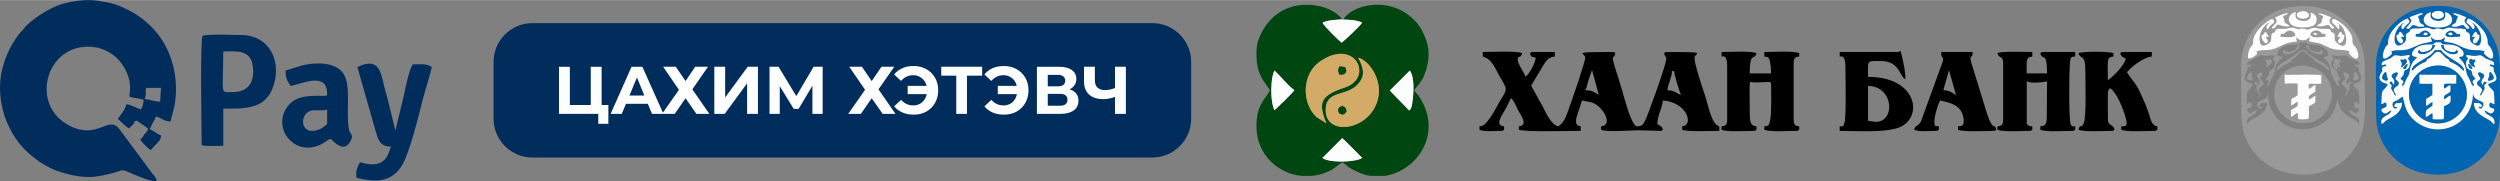 <?xml version="1.0" encoding="UTF-8"?> <!-- Creator: CorelDRAW 2019 (64-Bit) --> <svg xmlns="http://www.w3.org/2000/svg" xmlns:xlink="http://www.w3.org/1999/xlink" xmlns:xodm="http://www.corel.com/coreldraw/odm/2003" xml:space="preserve" width="317px" height="23px" version="1.1" style="shape-rendering:geometricPrecision; text-rendering:geometricPrecision; image-rendering:optimizeQuality; fill-rule:evenodd; clip-rule:evenodd" viewBox="0 0 166.14 12.04"><rect x="0" y="0" width="166.14" height="12.04" fill="#808080" stroke="none"/> <defs> <style type="text/css"> <![CDATA[ .fil4 {fill:black} .fil3 {fill:#004611} .fil7 {fill:#0066B2} .fil1 {fill:#012D5D} .fil0 {fill:#012D5D} .fil8 {fill:#999999} .fil5 {fill:#D3AB67} .fil6 {fill:#FCFEFE} .fil9 {fill:#FDFDFD} .fil2 {fill:white;fill-rule:nonzero} ]]> </style> </defs> <g id="Layer_x0020_1">  <path class="fil0" d="M35.37 1.53l41.22 0c1.41,0 2.57,1.16 2.57,2.57l0 3.79c0,1.41 -1.16,2.57 -2.57,2.57l-41.22 0c-1.41,0 -2.57,-1.16 -2.57,-2.57l0 -3.79c0,-1.41 1.16,-2.57 2.57,-2.57z"></path> <path class="fil1" d="M9.84 5.83l0.86 0 -0.06 0.92c-0.36,0 -0.68,-0.15 -1.03,-0.18 0.19,-0.4 -0.07,-0.74 0.23,-0.74zm-0.92 2.24c0,-0.01 0.13,-0.03 0.17,-0.06 0.01,0.01 0.02,0.01 0.03,0.02l0.06 0.05c0.01,0.01 0.03,0.02 0.04,0.02l0.62 0.43c-0.07,0.29 -0.1,0.2 -0.25,0.39 -0.05,0.07 -0.05,0.1 -0.1,0.17l-0.17 0.19c0.15,0.21 0.47,0.53 0.69,0.69l0.58 -0.63c0.08,-0.11 0.1,-0.15 0.11,-0.35 -0.28,-0.08 -0.49,-0.34 -0.75,-0.4 0.04,-0.07 0.05,-0.11 0.09,-0.2l0.09 -0.19c0.01,-0.01 0.03,-0.06 0.04,-0.07l0.11 -0.19c0.01,-0.01 0.01,-0.02 0.02,-0.04l0.05 -0.16c0.33,0.04 0.53,0.32 0.98,0.33l0.27 -1.05c0.27,-1.57 -0.04,-3.15 -0.85,-4.4 -0.52,-0.8 -1.35,-1.53 -2.2,-1.95 -0.74,-0.37 -1.09,-0.49 -2.07,-0.63 -0.84,-0.12 -1.8,0.05 -2.42,0.24 -0.76,0.24 -2.02,1.01 -2.47,1.61 -0.28,0.36 -0.17,0.11 -0.61,0.77 -0.55,0.83 -0.96,1.96 -0.98,3.05 -0.03,1.79 0.77,3.6 2.16,4.68 0.29,0.23 0.46,0.37 0.78,0.55 0.26,0.15 0.62,0.34 0.94,0.44 0.58,0.2 1.58,0.45 2.38,0.36 0.41,-0.04 1.27,-0.23 1.65,-0.37 0.23,-0.09 0.28,-0.08 0.51,0.01 0.36,0.15 1.62,0.73 1.99,0.66 -0.02,-0.24 -0.17,-0.37 -0.29,-0.52l-2.18 -2.94c-0.73,-0.97 -1.39,0.7 -3.25,-0.2 -2.9,-1.4 -1.55,-5.82 1.73,-5.23 0.21,0.03 0.44,0.13 0.6,0.2 0.31,0.14 0.67,0.39 0.9,0.66 0.01,0 0.02,0.02 0.02,0.03 0.44,0.52 0.75,1.21 0.7,1.94 -0.02,0.45 -0.17,0.43 0.2,0.5 0.16,0.03 0.56,0.08 0.71,0.15 -0.01,0.22 -0.1,0.48 -0.17,0.63 -0.33,-0.07 -0.61,-0.31 -0.98,-0.34 -0.1,0.41 -0.37,0.67 -0.58,0.98 0.26,0.17 0.26,0.3 0.75,0.63l0.32 -0.31c0.06,-0.14 0.03,-0.05 0.03,-0.15z"></path> <path class="fil1" d="M15.47 6.11c-0.86,0 -0.65,0.32 -0.63,-2.7 0.77,0 1.62,-0.12 1.9,0.69 0.21,0.81 0.13,2.01 -1.27,2.01zm0.61 -3.79c-0.51,0 -2.33,-0.08 -2.62,0.06 -0.17,0.35 -0.06,6.28 -0.06,7.24 0.1,0.11 0.92,0.07 1.44,0.06l0 -2.47c1.45,0 3.01,0.11 3.43,-1.86 0.21,-0.94 -0.03,-2.03 -0.86,-2.62 -0.33,-0.23 -0.83,-0.41 -1.33,-0.41z"></path> <path class="fil1" d="M26.63 11.12c0.54,-0.77 1.14,-3.23 1.43,-4.38 0.2,-0.77 0.45,-1.51 0.64,-2.29 -0.38,-0.25 -0.68,-0.18 -1.27,-0.18 -0.27,0.4 -0.5,1.66 -0.61,2.15l-0.54 2.22c-0.01,-0.01 -0.01,-0.04 -0.02,-0.04l-0.51 -2.07c-0.06,-0.24 -0.15,-0.51 -0.2,-0.72 -0.24,-1 -0.34,-2.07 -1.8,-1.36l1.25 4.38c0.14,0.45 0.26,0.91 0.99,0.91 -0.17,0.36 -0.16,0.6 -0.47,0.9 -0.14,0.14 -0.26,0.19 -0.46,0.24 -0.48,0.12 -1.14,-0.11 -1.14,-0.11 -0.27,0.53 -0.26,0.59 -0.23,1.04 1.13,0.26 2.17,0.38 2.94,-0.69z"></path> <path class="fil1" d="M20.82 7.32c0.3,0 0.64,0.03 0.92,-0.04l0 0.96c-0.24,0.16 -0.24,0.26 -0.6,0.38 -1.26,0.44 -1.29,-1.22 -0.32,-1.3zm-1.84 -2.64c0,0.56 0.12,0.69 0.34,1.03 0.9,-0.21 2.42,-0.92 2.42,0.52 0,0.17 -0.03,0.13 -0.68,0.13 -0.78,0 -1.62,0.09 -2.08,0.9 -0.81,1.43 0.7,3.2 2.41,2.3 0.35,-0.18 0.36,-0.28 0.58,-0.34 0.17,0.11 0.94,1.12 1.39,0 0.12,-0.32 -0.12,-0.28 -0.18,-0.69 -0.21,-1.32 0.19,-2.82 -0.37,-3.66 -0.56,-0.81 -1.94,-0.73 -2.77,-0.52l-1.06 0.33z"></path> <path class="fil2" d="M40.43 6.97l0 1.25 -0.67 0 0 -0.66 -2.61 0 0 -3.13 0.72 0 0 2.54 1.39 0 0 -2.54 0.72 0 0 2.54 0.45 0zm2.62 -0.08l-1.45 0 -0.28 0.67 -0.74 0 1.39 -3.13 0.72 0 1.4 3.13 -0.76 0 -0.28 -0.67zm-0.23 -0.55l-0.49 -1.2 -0.5 1.2 0.99 0zm2.09 -1.91l0.65 0.95 0.64 -0.95 0.85 0 -1.04 1.5 1.13 1.63 -0.86 0 -0.72 -1.04 -0.72 1.04 -0.84 0 1.12 -1.6 -1.05 -1.53 0.84 0zm2.56 0l0.72 0 0 2.04 1.5 -2.04 0.68 0 0 3.13 -0.72 0 0 -2.03 -1.49 2.03 -0.69 0 0 -3.13zm6.52 3.13l0 -1.87 -0.92 1.54 -0.32 0 -0.93 -1.51 0 1.84 -0.68 0 0 -3.13 0.6 0 1.18 1.95 1.15 -1.95 0.6 0 0 3.13 -0.68 0zm3.29 -3.13l0.65 0.95 0.65 -0.95 0.85 0 -1.05 1.5 1.13 1.63 -0.85 0 -0.73 -1.04 -0.72 1.04 -0.84 0 1.12 -1.6 -1.05 -1.53 0.84 0zm3.45 -0.05c0.31,0 0.58,0.07 0.83,0.21 0.25,0.13 0.44,0.33 0.58,0.57 0.14,0.25 0.21,0.53 0.21,0.84 0,0.31 -0.07,0.58 -0.21,0.83 -0.14,0.25 -0.33,0.44 -0.58,0.58 -0.25,0.14 -0.52,0.2 -0.83,0.2 -0.28,0 -0.53,-0.04 -0.75,-0.14 -0.22,-0.09 -0.41,-0.23 -0.56,-0.41l0.46 -0.43c0.22,0.24 0.49,0.37 0.81,0.37 0.23,0 0.43,-0.07 0.58,-0.2 0.16,-0.14 0.27,-0.32 0.32,-0.55l-1.27 0 0 -0.55 1.26 0c-0.05,-0.21 -0.16,-0.39 -0.32,-0.51 -0.15,-0.13 -0.35,-0.2 -0.57,-0.2 -0.32,0 -0.59,0.13 -0.81,0.38l-0.46 -0.43c0.15,-0.19 0.34,-0.32 0.56,-0.42 0.22,-0.1 0.47,-0.14 0.75,-0.14zm4.54 0.64l-1.01 0 0 2.54 -0.71 0 0 -2.54 -1 0 0 -0.59 2.72 0 0 0.59zm1.45 -0.64c0.31,0 0.59,0.07 0.84,0.21 0.24,0.13 0.44,0.33 0.58,0.57 0.14,0.25 0.21,0.53 0.21,0.84 0,0.31 -0.07,0.58 -0.21,0.83 -0.14,0.25 -0.34,0.44 -0.58,0.58 -0.25,0.14 -0.53,0.2 -0.84,0.2 -0.27,0 -0.52,-0.04 -0.75,-0.14 -0.22,-0.09 -0.4,-0.23 -0.55,-0.41l0.46 -0.43c0.22,0.24 0.49,0.37 0.81,0.37 0.23,0 0.42,-0.07 0.58,-0.2 0.16,-0.14 0.26,-0.32 0.31,-0.55l-1.27 0 0 -0.55 1.26 0c-0.05,-0.21 -0.15,-0.39 -0.31,-0.51 -0.16,-0.13 -0.35,-0.2 -0.57,-0.2 -0.32,0 -0.59,0.13 -0.81,0.38l-0.46 -0.43c0.15,-0.19 0.33,-0.32 0.55,-0.42 0.23,-0.1 0.48,-0.14 0.75,-0.14zm4.36 1.55c0.19,0.06 0.34,0.15 0.44,0.28 0.1,0.12 0.15,0.28 0.15,0.47 0,0.28 -0.1,0.49 -0.31,0.65 -0.21,0.15 -0.51,0.23 -0.9,0.23l-1.55 0 0 -3.13 1.46 0c0.37,0 0.65,0.07 0.85,0.21 0.2,0.14 0.31,0.34 0.31,0.6 0,0.16 -0.04,0.29 -0.12,0.41 -0.08,0.12 -0.19,0.21 -0.33,0.28zm-1.45 -0.2l0.68 0c0.16,0 0.28,-0.03 0.36,-0.1 0.08,-0.06 0.12,-0.16 0.12,-0.28 0,-0.12 -0.04,-0.22 -0.13,-0.28 -0.08,-0.07 -0.2,-0.1 -0.35,-0.1l-0.68 0 0 0.76zm0.8 1.29c0.34,0 0.51,-0.13 0.51,-0.4 0,-0.26 -0.17,-0.39 -0.51,-0.39l-0.8 0 0 0.79 0.8 0zm4.39 -2.59l0 3.13 -0.72 0 0 -1.13c-0.27,0.1 -0.52,0.15 -0.76,0.15 -0.42,0 -0.74,-0.1 -0.96,-0.3 -0.22,-0.2 -0.34,-0.49 -0.34,-0.87l0 -0.98 0.72 0 0 0.9c0,0.21 0.06,0.38 0.17,0.48 0.12,0.11 0.28,0.17 0.5,0.17 0.24,0 0.46,-0.05 0.67,-0.14l0 -1.41 0.72 0z"></path> <g id="_1913672517680"> <path class="fil3" d="M87.88 10.49l1.32 -1.32c0.45,0.41 0.88,0.88 1.33,1.32 -0.44,0.29 -2.2,0.35 -2.65,0zm-1.18 -10.18l0.3 0c0.98,0.04 1.85,0.46 2.19,0.97 -0.46,0.03 -0.94,0.04 -1.3,0.22 0.12,0.26 1.1,1.21 1.27,1.33 0.31,-0.24 1.15,-1.04 1.37,-1.33 -0.34,-0.18 -0.84,-0.19 -1.27,-0.21 0.34,-0.54 1.18,-0.95 2.14,-0.98l0.28 0c0.78,0.03 1.61,0.32 2.28,0.99 0.34,0.34 0.49,0.58 0.69,1.03 0.42,0.94 0.36,1.73 -0.01,2.68 -0.16,0.42 -0.48,0.72 -0.66,0.98 0.13,0.2 0.24,0.28 0.39,0.51 1.51,2.42 -0.22,4.86 -2.34,5.18l-0.96 0c-0.29,-0.04 -0.58,-0.13 -0.86,-0.27 -0.18,-0.09 -0.39,-0.18 -0.54,-0.28 -0.24,-0.17 -0.19,-0.19 -0.48,-0.35 -0.39,0.26 -0.51,0.44 -1.01,0.65 -0.33,0.14 -0.67,0.22 -1.01,0.25l-0.67 0c-1.58,-0.15 -2.94,-1.4 -3,-3.16l0 -0.3c0.04,-1.3 0.58,-1.62 0.9,-2.23 -0.5,-0.74 -0.86,-1.08 -0.9,-2.23l0 -0.39c0.02,-0.5 0.13,-0.79 0.32,-1.17 0.67,-1.34 1.81,-1.85 2.88,-1.89zm1.45 7.88l-0.66 -0.42c-0.99,-0.91 -0.98,-2.82 0.19,-3.66 2.36,-1.69 3.66,1.05 1.69,1.7 -1.63,0.53 -1.79,1.02 -1.22,2.38zm4.21 -2.18l1.33 -1.33c0.32,0.42 0.26,1.49 0.18,2.04 -0.04,0.27 -0.04,0.46 -0.22,0.62l-1.29 -1.33zm-7.66 1.31c-0.29,-0.52 -0.29,-2.12 0,-2.64 0.44,0.41 0.82,0.93 1.32,1.31 -0.25,0.32 -1.01,1.04 -1.32,1.33zm5.56 -3.5c0.71,0.19 1.64,1.46 1.31,2.76 -0.53,2.11 -3.45,2.49 -3.47,0.76 -0.02,-1.49 1.55,-0.82 2.29,-1.94 0.4,-0.6 0.07,-1.15 -0.13,-1.58z"></path> <path class="fil4" d="M111.11 4.72l0.15 0c0.01,0.29 0.35,1.36 0.45,1.57 -0.35,-0.09 -0.36,-0.28 -0.9,-0.3 0.05,-0.49 0.29,-0.79 0.3,-1.27zm-5.31 -0.07l0.45 1.64c-0.32,-0.16 -0.4,-0.3 -0.9,-0.3 0.1,-0.19 0.15,-0.46 0.22,-0.68l0.21 -0.61c0,-0.01 0.01,-0.04 0.02,-0.05zm-7.26 -0.9c0.47,0.11 0.74,0.58 0.95,1 0.13,0.27 0.21,0.37 0.35,0.62 0.14,0.26 0.29,0.46 0.2,0.7 -0.06,0.19 -0.24,0.42 -0.35,0.62 -0.15,0.27 -0.23,0.41 -0.38,0.68 -0.11,0.19 -0.25,0.42 -0.38,0.58 -0.16,0.21 -0.29,0.41 -0.61,0.44l0 0.22c0.27,0.16 1.07,0.08 1.42,0.08 0.28,0 0.03,0.02 0.22,-0.08l0 -0.22c-0.57,-0.05 -0.27,-0.57 0.02,-1.03 0.17,-0.28 0.28,-0.56 0.43,-0.84 0.22,0.16 0.32,0.5 0.45,0.75 0.16,0.3 0.75,1.06 0.08,1.12l0 0.22c0.3,0.17 3.51,0.08 4.11,0.08l0 -0.3c-0.66,-0.07 -0.1,-0.97 0.08,-1.72 0.52,0.12 0.71,0.07 1.1,0.39 0.5,0.42 0.86,1.27 0.17,1.33l0 0.22c0.32,0.19 2.07,0.04 2.47,0.04l1.42 0.04c0.29,0 0.03,0.02 0.22,-0.08 -0.06,-0.25 -0.18,-0.24 -0.37,-0.37 0.02,-0.65 0.33,-1.05 0.37,-1.57 1.63,0.13 2.07,1.65 1.28,1.72l0 0.22c0.28,0.16 2.02,0.08 2.47,0.08l0 -0.3c-0.53,-0.14 -0.71,-1.33 -0.97,-2.11 -0.15,-0.45 -0.68,-2.01 -0.68,-2.46 0,-0.31 1.03,-0.37 -1.8,-0.37 -0.44,0 -0.07,0.28 -0.07,0.45 0,0.33 -1.2,3.72 -1.44,4.17 -0.12,0.21 -0.2,0.32 -0.51,0.32 -0.37,0 -0.87,-1.99 -1.02,-2.5 -0.13,-0.45 -0.27,-0.86 -0.41,-1.31 -0.34,-1.1 -0.09,-0.65 -0.04,-0.94 0.03,-0.14 0.04,-0.19 -0.17,-0.19 -2.82,0 -1.8,0.06 -1.8,0.37 0,0.3 -0.93,2.97 -1.15,3.57 -0.18,0.47 -0.27,0.75 -0.65,1 -0.44,-0.1 -0.79,-0.84 -0.99,-1.25l-0.8 -1.44c0.2,-0.38 0.41,-0.71 0.64,-1.08 0.24,-0.39 0.4,-0.83 0.93,-0.87l0 -0.3 -1.42 0c-0.29,0 -0.03,-0.02 -0.23,0.08 0.07,0.26 0.08,0.23 0.38,0.29 -0.03,0.4 -0.45,1.11 -0.68,1.28 -0.08,-0.3 -0.52,-0.85 -0.52,-1.13 0,-0.36 0.19,-0.02 0.3,-0.44 -0.29,-0.17 -2.16,-0.08 -2.62,-0.08l0 0.3z"></path> <path class="fil4" d="M132.74 3.53c0.11,0.4 0.38,0.11 0.38,0.67l0 3.74c0,0.31 -0.08,0.43 -0.38,0.45l0 0.22c0.29,0.17 1.68,0.08 2.1,0.08 0.28,0 0.02,0.02 0.22,-0.08l0 -0.22c-0.32,-0.03 -0.13,0.01 -0.37,-0.15l0 -2.84c0.32,0.15 1.02,0.07 1.35,0l-0.02 2.53c-0.04,0.3 -0.09,0.43 -0.43,0.46l0 0.22c0.28,0.17 1.68,0.08 2.09,0.08 0.29,0 0.03,0.02 0.23,-0.08l0 -0.22c-0.32,-0.03 -0.16,0.08 -0.3,-0.15 -0.14,-0.24 -0.11,-4.07 -0.02,-4.29 0.09,-0.21 0.06,-0.18 0.32,-0.2l0 -0.3 -2.1 0c-0.29,0 -0.03,-0.02 -0.22,0.08 0.15,0.56 0.45,-0.2 0.45,1.34l-1.35 0c0,-0.72 -0.11,-1.08 0.37,-1.12l0 -0.3c-0.29,0 -2.2,-0.07 -2.32,0.08z"></path> <path class="fil4" d="M114.41 3.75c0.06,0 0.37,-0.16 0.37,0.6l0 3.59c0,0.31 -0.08,0.43 -0.37,0.45l0 0.22c0.28,0.17 1.68,0.08 2.09,0.08 0.29,0 0.03,0.02 0.23,-0.08l0 -0.22c-0.4,-0.03 -0.45,-0.26 -0.45,-0.97 0,-2.39 -0.09,-1.95 0.3,-1.95 1.05,0 1.12,-0.13 1.12,0.15 0,0.62 0.05,1.86 -0.07,2.4 -0.07,0.28 -0.06,0.34 -0.38,0.37l0 0.22c0.29,0.17 1.68,0.08 2.1,0.08 0.28,0 0.02,0.02 0.22,-0.08l0 -0.22c-0.3,-0.02 -0.37,-0.14 -0.37,-0.45l0 -3.74c0,-0.31 0.07,-0.43 0.37,-0.45l0 -0.22c-0.29,-0.17 -1.88,-0.08 -2.32,-0.08l0 0.3c0.32,0.03 0.31,0.09 0.38,0.37 0.05,0.25 0.07,0.44 0.07,0.75l-1.42 0c0,-1.49 0.31,-0.82 0.45,-1.34 -0.3,-0.17 -1.88,-0.08 -2.32,-0.08l0 0.3z"></path> <path class="fil4" d="M138.13 3.53c0.11,0.42 0.45,0.07 0.45,1.04 0,0.6 0.09,3.28 -0.11,3.63 -0.22,0.38 -0.22,-0.02 -0.34,0.41 0.29,0.17 1.75,0.08 2.17,0.08 0.29,0 0.03,0.02 0.23,-0.08 -0.12,-0.43 -0.45,-0.19 -0.45,-0.74l0 -1.73c0,-0.16 0.06,-0.16 0.15,-0.29 0.46,0.31 0.87,1.38 1.03,1.96 0.19,0.63 -0.04,0.57 -0.29,0.58l0 0.22c0.3,0.17 1.75,0.08 2.17,0.08 0.29,0 0.03,0.02 0.23,-0.08l0 -0.22c-0.35,-0.04 -0.41,-0.36 -0.55,-0.79 -0.13,-0.41 -0.24,-0.67 -0.4,-1.03 -0.52,-1.18 -0.49,-0.9 -1.07,-1.77 0.2,-0.28 1.05,-1 1.65,-1.05l0 -0.3 -1.88 0c-0.28,0 -0.02,-0.02 -0.22,0.08 0.07,0.25 0.18,0.24 0.37,0.37 -0.1,0.45 -0.82,1.17 -1.19,1.42 0,-0.32 -0.01,-0.65 -0.01,-0.98 0.01,-0.39 0.01,-0.56 0.38,-0.59l0 -0.22c-0.24,-0.14 -2.22,-0.12 -2.32,0z"></path> <path class="fil4" d="M124.66 8.09l-0.52 -0.07 0 -2.32c1.73,0.03 1.83,2.39 0.52,2.39zm1.42 -4.64l-3.82 0 0 0.3c0.06,0.01 0.38,-0.16 0.38,0.67 0,0.59 0.07,3.42 -0.07,3.75 -0.14,0.32 0,0.19 -0.31,0.22l0 0.3c1.15,0 3.35,0.16 4.17,-0.33 1.36,-0.81 0.85,-3.26 -2.29,-3.26 0,-1.15 -0.12,-1.05 0.89,-1.05 1.21,0 1.23,1.07 1.58,1.2 0.08,-0.19 -0.15,-1.26 -0.23,-1.58 -0.11,-0.47 -0.05,-0.22 -0.3,-0.22z"></path> <path class="fil4" d="M129.15 5.99c0.11,-0.48 0.26,-0.86 0.37,-1.34l0.47 1.66 -0.34 -0.21c-0.2,-0.08 -0.27,-0.1 -0.5,-0.11zm-1.95 2.62c0.28,0.16 1.08,0.08 1.43,0.08 0.28,0 0.02,0.02 0.22,-0.08l0 -0.22c-0.27,-0.02 -0.3,-0.01 -0.3,-0.3 0,-0.42 0.24,-1.14 0.38,-1.42 0.66,0.15 1.57,0.3 1.57,1.42 0,0.25 -0.15,0.28 -0.38,0.3l0 0.22c0.3,0.17 1.88,0.08 2.32,0.08 0.29,0 0.03,0.02 0.23,-0.08 -0.14,-0.52 -0.2,0.21 -0.63,-1.09l-1.04 -3.38c-0.16,-0.68 0.08,-0.08 0.1,-0.69l-2.1 0c0.01,0.59 0.23,0.16 0.09,0.68l-1.44 3.96c-0.21,0.33 -0.36,0.21 -0.45,0.52z"></path> <path class="fil5" d="M89.02 4.95c-0.12,-0.24 -0.13,-0.29 0,-0.55l0.37 0.05c0.18,0.31 0.05,0.55 -0.37,0.5zm-0.87 3.24c-0.57,-1.36 -0.41,-1.85 1.22,-2.38 1.97,-0.65 0.67,-3.39 -1.69,-1.7 -1.17,0.84 -1.18,2.75 -0.19,3.66l0.66 0.42z"></path> <path class="fil5" d="M89.19 7.02c0.22,0.1 0.28,0.14 0.29,0.4 -0.16,0.21 -0.24,0.24 -0.48,0.11 -0.14,-0.26 -0.09,-0.37 0.19,-0.51zm1.07 -3.2c0.2,0.43 0.53,0.98 0.13,1.58 -0.74,1.12 -2.31,0.45 -2.29,1.94 0.02,1.73 2.94,1.35 3.47,-0.76 0.33,-1.3 -0.6,-2.57 -1.31,-2.76z"></path> <path class="fil6" d="M89.26 1.29l-0.07 -0.01c-0.46,0.03 -0.94,0.04 -1.3,0.22 0.12,0.26 1.1,1.21 1.27,1.33 0.31,-0.24 1.15,-1.04 1.37,-1.33 -0.34,-0.18 -0.84,-0.19 -1.27,-0.21z"></path> <path class="fil6" d="M93.65 7.34c0.18,-0.16 0.18,-0.35 0.22,-0.62 0.08,-0.55 0.14,-1.62 -0.18,-2.04l-1.33 1.33 1.29 1.33z"></path> <path class="fil6" d="M87.88 10.49c0.45,0.35 2.21,0.29 2.65,0 -0.45,-0.44 -0.88,-0.91 -1.33,-1.32l-1.32 1.32z"></path> <path class="fil6" d="M84.7 7.32c0.31,-0.29 1.07,-1.01 1.32,-1.33 -0.5,-0.38 -0.88,-0.9 -1.32,-1.31 -0.29,0.52 -0.29,2.12 0,2.64z"></path> <path class="fil3" d="M89.02 4.95c0.42,0.05 0.55,-0.19 0.37,-0.5l-0.37 -0.05c-0.13,0.26 -0.12,0.31 0,0.55z"></path> <path class="fil3" d="M89 7.53c0.24,0.13 0.32,0.1 0.48,-0.11 -0.01,-0.26 -0.07,-0.3 -0.29,-0.4 -0.28,0.14 -0.33,0.25 -0.19,0.51z"></path> </g> <g id="_1913672501904"> <path class="fil7" d="M159.13 7.07c-0.03,-0.05 0.02,-0.14 0.05,-0.17 0.09,-0.09 0.26,-0.04 0.44,-0.08 0,0.63 -0.54,0.89 -0.96,1.12 -0.19,0.1 -0.25,0.24 -0.33,0.27l-0.04 0.01c0,-0.01 -0.01,0 -0.02,0 -0.12,-0.58 0.52,-0.45 0.66,-0.88 -0.16,0 -0.24,0.16 -0.39,0.19 -0.16,0.02 -0.47,-0.26 -0.11,-0.36 0.16,-0.05 0.23,-0.13 0.14,-0.36 -0.18,-0.01 -0.15,0.07 -0.31,0.11 0,-0.12 0.02,-0.77 0.06,-0.83 0.08,-0.17 0.33,-0.31 0.36,-0.51 -0.12,-0.06 -0.69,-0.11 -0.51,-0.61 0.03,-0.08 0.08,-0.13 0.12,-0.2 0.07,-0.14 0.01,-0.09 0.02,-0.22 0.02,-0.21 0.23,-0.06 0.28,-0.24 -0.09,-0.08 -0.18,-0.01 -0.29,0.03 -0.08,-0.19 0.08,-0.28 0.24,-0.34 0.21,-0.08 0.28,-0.08 0.44,-0.22 0.21,-0.18 0.25,-0.09 0.54,-0.07 0.27,0.01 0.39,-0.05 0.62,-0.06 -0.02,0.16 -0.06,0.16 -0.15,0.22 0.05,0.08 0.1,0.07 0.13,0.2 0.12,0.45 -0.19,0.54 -0.34,0.62 -0.07,0.45 -0.11,0.29 -0.26,0.54 0.08,0.09 0.12,0.06 0.2,0.18 -0.01,0.16 -0.09,0.11 -0.11,0.28 0.19,0.01 0.17,-0.15 0.31,-0.43 0.1,-0.21 0.19,-0.25 0.22,-0.51 0.03,-0.32 0.13,-0.57 0.34,-0.78 0.03,-0.03 0.15,-0.16 0.15,-0.17 0,-0.06 -0.45,0.02 -0.31,-0.33 0.16,-0.37 0.57,-0.49 0.94,-0.51 0.11,-0.01 0.27,0 0.37,-0.01 0.08,-0.01 0.06,0 0.12,-0.05 0.03,-0.03 0.01,-0.02 0.04,-0.05 0.05,-0.06 0.41,-0.04 0.41,-0.04 0.08,0.07 0.05,0.11 0.18,0.13 0.14,0.03 0.48,-0.02 0.8,0.09 0.24,0.07 0.64,0.36 0.52,0.64 -0.06,0.1 -0.14,0.09 -0.3,0.1 0.07,0.15 0.22,0.24 0.33,0.43 0.1,0.17 0.14,0.35 0.17,0.58 0.02,0.21 0.14,0.32 0.22,0.51 0.13,0.26 0.11,0.42 0.31,0.4 -0.02,-0.17 -0.1,-0.11 -0.11,-0.28 0.06,-0.12 0.1,-0.09 0.19,-0.18 -0.15,-0.25 -0.18,-0.1 -0.26,-0.54 -0.17,-0.1 -0.3,-0.1 -0.35,-0.32 -0.05,-0.23 0.01,-0.37 0.14,-0.48 -0.09,-0.1 -0.12,-0.06 -0.14,-0.24 0.22,0.01 0.34,0.07 0.61,0.06 0.26,-0.02 0.32,-0.1 0.51,0.05 0.18,0.14 0.2,0.14 0.43,0.23 0.2,0.07 0.31,0.08 0.3,0.34 -0.15,-0.02 -0.2,-0.1 -0.3,-0.03 0.04,0.2 0.27,0.03 0.27,0.28 0.01,0.12 -0.03,0.08 0.04,0.21 0.36,0.66 -0.04,0.59 -0.41,0.79 0.03,0.22 0.28,0.32 0.37,0.51 0.03,0.08 0.05,0.7 0.05,0.83 -0.17,-0.03 -0.14,-0.11 -0.31,-0.11 -0.11,0.33 0.07,0.34 0.17,0.37 0.3,0.09 0,0.36 -0.11,0.35 -0.11,0 -0.23,-0.16 -0.41,-0.2 0.11,0.46 0.75,0.27 0.65,0.92 -0.08,-0.02 -0.12,-0.11 -0.18,-0.17 -0.16,-0.14 -0.4,-0.23 -0.64,-0.39 -0.25,-0.17 -0.53,-0.41 -0.53,-0.86 0.12,0.01 0.09,0.02 0.24,0.01 0.27,-0.02 0.45,0.36 0.06,0.23 0.02,0.13 0.07,0.14 0.22,0.14 0.32,-0.52 -0.09,-0.43 -0.42,-0.68 -0.09,-0.07 -0.15,-0.24 -0.16,-0.29 0,-0.01 0,-0.02 -0.01,-0.02 -0.02,2.15 -2.42,3.09 -3.92,1.74 -0.56,-0.5 -0.6,-1.02 -0.74,-1.55l-0.08 0.04c-0.38,0.31 -0.37,0.19 -0.54,0.32 -0.18,0.13 0.03,0.65 0.26,0.35 -0.08,-0.07 -0.13,0.04 -0.19,-0.05zm5.39 -4.97c0.11,0.09 0.05,0.06 0.12,0.16 0.11,0.17 -0.02,-0.03 0.12,0.06 0.03,0.18 -0.01,0.24 -0.08,0.36 -0.07,0.11 -0.1,0.21 -0.28,0.18 -0.16,-0.28 0.04,-0.22 0.08,-0.43l-0.2 0.02c0.03,-0.09 0.15,-0.31 0.24,-0.35zm-5.25 0.22c0.13,-0.06 0.04,0.07 0.13,-0.06 0.06,-0.11 -0.01,-0.09 0.12,-0.15 0.09,0.04 0.21,0.24 0.24,0.34l-0.21 -0.01c0.04,0.14 0.29,0.29 0.03,0.44 -0.2,-0.04 -0.34,-0.3 -0.31,-0.56zm-0.37 1.09c0.04,0.1 0.12,0.07 0.02,0.2 -0.02,0.03 -0.58,0.55 -0.56,0.08 0,-0.18 0.09,-0.4 0.16,-0.54 0.18,-0.31 0.16,0.03 0.2,-0.48 0.06,-0.66 0.97,-1.41 1.29,-1.44 0.16,0.21 0.15,0.23 -0.05,0.39 -0.26,0.23 -0.18,0.28 -0.33,0.31 -0.11,-0.28 0.06,-0.3 0.14,-0.45 -0.2,0.09 -0.45,0.39 -0.55,0.65 -0.25,0.67 0.03,1.21 0.57,0.69 0.26,-0.25 -0.08,-0.5 0.25,-0.66 0.18,-0.09 0.04,-0.01 0.13,-0.16 0.07,-0.14 0.31,-0.11 0.49,-0.11 0.46,0 0.52,-0.12 0.8,-0.02 0.11,0.03 0.18,0.09 0.28,0.08 0.11,-0.02 0.14,-0.07 0.32,-0.06 0.14,0.01 0.19,0.08 0.31,0.06 0.05,-0.01 0.19,-0.08 0.27,-0.1 0.22,-0.06 0.36,0.04 0.59,0.04 0.21,0 0.43,0 0.62,0.05 0.04,0.1 0.01,0.13 0.09,0.19 0.09,0.07 0.08,-0.01 0.16,0.1 0.16,0.28 -0.14,0.42 0.28,0.69 0.26,0.17 0.45,0.18 0.5,-0.2 0.08,-0.6 -0.3,-1.07 -0.61,-1.24 0.05,0.1 0.28,0.26 0.13,0.44 -0.13,0 -0.02,0.04 -0.18,-0.16 -0.21,-0.25 -0.45,-0.22 -0.2,-0.53 0.32,0.03 0.96,0.63 1.16,1.03 0.06,0.12 0.12,0.26 0.13,0.41 0.03,0.38 -0.03,0.17 0.14,0.4 0.11,0.14 0.34,0.6 0.18,0.8 -0.17,0.09 -0.5,-0.25 -0.57,-0.35 0.06,-0.14 0.03,0.01 0.08,-0.1 -0.5,-0.24 -0.73,0.11 -1.7,-0.39 -0.56,-0.29 -0.86,-0.19 -1.02,-0.31 0.02,-0.13 0.09,-0.14 0.04,-0.25 -0.15,0.11 -0.18,0.19 -0.49,0.18 -0.25,-0.01 -0.29,-0.09 -0.41,-0.2 -0.02,0.19 0.05,0.13 0.05,0.3 -0.46,0.12 -0.62,0.09 -1.05,0.3 -0.97,0.48 -1.15,0.14 -1.66,0.36zm3.01 -2.68c0.5,-0.09 0.72,0.4 0.23,0.5 -0.5,0.1 -0.78,-0.39 -0.23,-0.5zm1.12 0.16c0.13,-0.08 0.75,0.21 0.87,0.25 -0.04,0.14 -0.01,0.03 -0.08,0.12 -0.17,0.25 0.29,0.43 0.28,0.61 -0.29,0.15 -0.23,-0.27 -0.51,-0.21 -0.17,0.04 -0.45,0.2 -0.67,0.06 0.07,-0.13 0.23,-0.14 0.29,-0.24 0.06,-0.08 0.02,-0.1 0.06,-0.21 0.04,-0.13 0.06,-0.04 0.08,-0.18 -0.22,-0.17 -0.24,-0.07 -0.32,-0.2zm-2.9 0.25c0.15,-0.05 0.73,-0.31 0.87,-0.27 -0.03,0.18 -0.14,0.02 -0.32,0.25 0.03,0.06 0.07,0.09 0.09,0.18 0.03,0.11 -0.01,0.11 0.06,0.2 0.1,0.13 0.25,0.09 0.28,0.25 -0.57,0.06 -0.48,-0.06 -0.69,-0.09 -0.25,-0.04 -0.19,0.34 -0.49,0.22 0,-0.09 -0.03,0 0.04,-0.1 0.02,-0.02 0.05,-0.05 0.07,-0.08 0.38,-0.42 0.15,-0.35 0.09,-0.56zm2.35 -0.32c0.46,-0.05 0.95,1 -0.45,1 -1.33,0.01 -1.06,-0.93 -0.48,-1.01 -0.03,0.2 -0.08,0.3 0.07,0.44 0.28,0.24 1.05,0.21 0.86,-0.43zm3.61 7.38c0.1,-0.63 0.04,-1.7 0.04,-2.39 0,-0.74 0.05,-1.7 -0.1,-2.35 -0.29,-1.3 -1.16,-2.22 -2.16,-2.69 -1.19,-0.57 -2.88,-0.5 -3.99,0.15 -0.89,0.51 -1.75,1.47 -1.94,2.87 -0.09,0.67 -0.03,1.71 -0.03,2.41 0,0.73 -0.06,1.67 0.09,2.35 0.29,1.27 1.19,2.23 2.18,2.67 1.21,0.55 2.86,0.5 3.95,-0.14 1.06,-0.63 1.76,-1.58 1.96,-2.88z"></path> <path class="fil8" d="M155.43 6.83l0.03 0c0,-0.01 0,-0.01 0,-0.02 -0.01,0 -0.02,0.01 -0.03,0.02 -0.02,0.03 -0.01,-0.01 -0.03,0.06 -0.01,0 -0.01,0.04 -0.01,0.05 -0.01,-0.12 -0.02,-0.16 -0.02,-0.31 -0.01,0.01 -0.02,0.01 -0.02,0.02 0,0.01 -0.01,0.02 -0.01,0.02 -0.08,0.16 0.05,-0.14 -0.02,0.05 -0.13,0.33 -0.15,0.85 -0.75,1.31 0,0 -0.01,0.01 -0.02,0.01 0,0 -0.01,0.01 -0.01,0.01 -0.45,0.33 -1.04,0.6 -1.78,0.52 -0.7,-0.08 -1.18,-0.41 -1.49,-0.8 -0.39,-0.46 -0.55,-0.92 -0.56,-1.73 -0.02,0.27 0,0.41 -0.2,0.52 -0.19,0.11 -0.44,0.17 -0.48,0.27 -0.06,0.14 0.05,0.33 0.13,0.39 0.13,-0.01 0.17,-0.03 0.2,-0.16 -0.12,0.05 -0.08,0.05 -0.21,0.03 0.03,-0.33 0.25,-0.24 0.34,-0.24 0.08,0 0.09,-0.02 0.16,-0.03 0.07,0.49 -0.44,0.8 -0.73,0.98 -0.2,0.11 -0.18,0.06 -0.43,0.25 -0.06,0.05 -0.12,0.15 -0.17,0.17 -0.12,-0.56 0.57,-0.45 0.65,-0.9 -0.22,0.03 -0.31,0.19 -0.42,0.2 -0.11,0 -0.25,-0.17 -0.22,-0.27 0.17,-0.17 0.4,-0.04 0.28,-0.44 -0.18,-0.03 -0.18,0.05 -0.31,0.09 0,-0.12 0.02,-0.74 0.05,-0.81 0.09,-0.18 0.33,-0.3 0.36,-0.5 -0.1,-0.08 -0.8,-0.13 -0.43,-0.77 0.14,-0.24 0.01,-0.17 0.09,-0.34 0.11,-0.13 0.22,-0.01 0.24,-0.19 -0.1,-0.04 -0.18,0.02 -0.29,0.04 -0.03,-0.38 0.25,-0.22 0.74,-0.59 0.17,-0.14 0.27,-0.05 0.52,-0.03 0.17,0.01 0.48,-0.07 0.59,-0.04 -0.02,0.16 -0.08,0.12 -0.15,0.22 0.12,0.12 0.18,0.24 0.14,0.47 -0.04,0.22 -0.17,0.23 -0.32,0.33 -0.06,0.09 -0.04,0.19 -0.09,0.31 -0.05,0.11 -0.13,0.15 -0.19,0.23 0.07,0.06 0.13,0.09 0.19,0.14 0.01,0.23 -0.07,0.14 -0.11,0.32 0.18,-0.01 0.18,-0.18 0.3,-0.43 0.1,-0.2 0.2,-0.26 0.23,-0.52 0.04,-0.33 0.14,-0.55 0.35,-0.77 0.42,-0.43 -0.34,-0.02 -0.16,-0.5 0.19,-0.49 0.89,-0.5 1.25,-0.52 0.18,-0.01 0.15,-0.03 0.23,-0.14 1.04,-0.01 -0.02,0.1 0.83,0.15 0.21,0.01 0.32,0.02 0.51,0.08 0.45,0.14 0.73,0.58 0.45,0.69 -0.16,0.05 -0.12,-0.02 -0.22,0.1 0.04,0.03 0.29,0.3 0.33,0.38 0.23,0.45 0.1,0.59 0.26,0.85 0.2,0.31 0.24,0.66 0.44,0.65 0.02,-0.05 0.02,0 0.02,-0.07 -0.01,-0.1 -0.07,-0.12 -0.1,-0.21 0.07,-0.13 0.12,-0.1 0.19,-0.2 -0.04,-0.1 -0.1,-0.13 -0.17,-0.23 -0.07,-0.11 -0.04,-0.2 -0.1,-0.32 -0.02,-0.02 -0.45,-0.16 -0.33,-0.6 0.04,-0.11 0.08,-0.04 0.14,-0.24 -0.06,-0.04 -0.12,-0.08 -0.15,-0.17 0.06,-0.01 0.42,0.05 0.58,0.04 0.25,-0.01 0.33,-0.1 0.51,0.04 0.16,0.13 0.21,0.15 0.43,0.22 0.23,0.08 0.34,0.1 0.33,0.36 -0.16,-0.01 -0.21,-0.09 -0.31,-0.03 0.04,0.16 0.14,0.04 0.25,0.18 0.09,0.18 -0.06,0.1 0.08,0.32 0.07,0.11 0.12,0.21 0.1,0.38 -0.02,0.33 -0.28,0.28 -0.53,0.39 0.02,0.21 0.29,0.34 0.37,0.52 0.03,0.06 0.05,0.7 0.04,0.82 -0.15,-0.03 -0.4,-0.37 -0.32,0.21 0.07,0.04 0.24,0.06 0.28,0.11 0.1,0.08 -0.1,0.28 -0.18,0.29 -0.12,0.01 -0.21,-0.17 -0.45,-0.2 0.09,0.5 0.73,0.26 0.66,0.91 -0.05,-0.02 -0.17,-0.2 -0.34,-0.3 -0.37,-0.21 -0.54,-0.27 -0.81,-0.57 -0.11,-0.12 -0.13,-0.19 -0.15,-0.29l0 0.02c0,-0.02 0,-0.03 -0.01,-0.04 -0.01,-0.06 -0.01,-0.13 -0.04,-0.22zm0.09 -2.35c-0.02,-0.06 -0.07,-0.22 -0.06,-0.27 0.01,-0.16 0.09,0 0.08,-0.26 -0.07,-0.03 0.05,-0.02 -0.08,-0.01 -0.27,0.02 0.02,0.05 -0.15,-0.02 -0.07,-0.02 0.09,-0.01 -0.08,-0.02 -0.05,0 -0.05,0 -0.07,0.02 -0.05,0.03 -0.07,0.1 -0.06,0.17 0.01,0.12 0.1,0.18 0.16,0.24 0.11,0.1 0.09,0.11 0.26,0.15zm-0.36 0.09l0.18 0.01c0.03,-0.18 -0.15,-0.32 -0.3,-0.37 0.02,0.15 0.06,0.27 0.12,0.36zm-4.56 -0.63c-0.15,0.22 0.16,0 -0.01,0.52 0.15,-0.04 0.59,-0.37 0.28,-0.55 -0.1,0.03 -0.05,0.05 -0.13,0.06 -0.15,0.03 -0.03,-0.02 -0.14,-0.03zm0.7 0.75c0.09,-0.02 0.22,-0.18 0.42,-0.31 0.18,-0.11 0.29,-0.15 0.48,-0.26 0.17,-0.09 0,-0.07 0.18,-0.2 0.08,-0.05 0.15,-0.1 0.21,-0.16 0.13,-0.11 0.23,-0.33 0.45,-0.34 0.27,-0.01 0.3,0.22 0.65,0.47 0.07,0.05 0.07,0.04 0.11,0.1 0.07,0.11 -0.03,0.04 0.08,0.11 0.18,0.11 0.32,0.14 0.49,0.26 0.17,0.12 0.28,0.25 0.41,0.35 0.08,-0.23 -0.23,-0.44 -0.38,-0.53 -0.3,-0.19 -0.84,-0.46 -1.06,-0.71 -0.09,-0.1 -0.06,-0.13 -0.24,-0.14 -0.4,-0.02 -0.27,0.16 -0.99,0.58 -0.39,0.23 -0.78,0.41 -0.81,0.78zm0.49 -1.39c-0.25,0.28 0.21,0.39 0.54,0.23 0.18,-0.09 0.55,-0.33 0.49,-0.53l-0.13 -0.02c-0.05,0.1 -0.04,0.48 -0.65,0.45 -0.27,-0.01 -0.11,-0.08 -0.25,-0.13zm2.56 -0.01c-0.15,0.04 -0.1,0.13 -0.26,0.15 -0.09,0.01 -0.24,-0.01 -0.33,-0.04 -0.28,-0.07 -0.31,-0.13 -0.35,-0.4l-0.15 -0.01c-0.02,0.42 1.27,0.98 1.09,0.3zm1.39 1.52c-0.1,0.18 0.13,0.22 0.13,0.46 -0.64,0.4 0.17,0.39 0.1,0.75 -0.03,0.13 -0.16,0.2 -0.11,0.32 0.12,-0.03 0.06,-0.01 0.14,-0.2 0.04,-0.08 0.09,-0.12 0.12,-0.19 0.08,-0.16 -0.01,-0.13 0,-0.26 0.02,-0.14 0.07,-0.08 0.16,-0.17 -0.03,-0.08 -0.05,-0.1 -0.17,-0.1 -0.05,0.09 -0.04,0.14 -0.1,0.2 -0.2,-0.24 0.04,-0.37 0.1,-0.52 0.07,-0.17 -0.2,-0.33 -0.37,-0.29zm0.62 0.53c0.19,0 0.27,-0.02 0.39,-0.1 0.01,-0.21 -0.11,-0.42 -0.27,-0.47 -0.07,0.52 -0.1,0.39 -0.12,0.57zm-2.37 -3.06c-0.12,0.06 -0.21,0.08 -0.25,-0.09 0.07,-0.02 0.14,-0.01 0.21,0.01 0.04,0.08 0.02,-0.01 0.04,0.08zm0.55 0.15c-0.01,-0.28 -0.04,-0.19 -0.23,-0.18 -0.36,-0.62 -1.3,0.2 -0.36,0.22 0.22,0 0.39,-0.02 0.59,-0.04zm-2.76 -0.17c-0.12,-0.02 -0.08,-0.04 -0.19,-0.02l-0.05 0.19c0.33,0.02 0.8,0.1 1,-0.09 -0.01,-0.17 -0.24,-0.36 -0.46,-0.3 -0.03,0.01 -0.04,0.02 -0.07,0.03 -0.08,0.04 -0.18,0.1 -0.23,0.19zm-1.68 3.37c-0.12,-0.05 -0.04,-0.1 -0.13,-0.21 -0.1,0.01 -0.1,0.02 -0.16,0.07 0.05,0.15 0.1,0.03 0.16,0.16 0.04,0.11 -0.04,0.12 -0.01,0.26l0.17 0.32c0.06,0.13 -0.02,0.04 0.08,0.1 0.03,-0.05 0.12,0.11 -0.06,-0.21 -0.19,-0.34 0.31,-0.38 0.29,-0.6 -0.06,-0.18 -0.15,-0.13 -0.23,-0.29 0.03,-0.19 0.15,-0.15 0.15,-0.4 -0.2,-0.01 -0.46,0.11 -0.36,0.27 0.11,0.17 0.25,0.28 0.1,0.53zm-0.5 -0.86c-0.1,0.03 -0.49,0.45 -0.11,0.55 0.23,0.06 0.28,0.04 0.2,-0.13 -0.07,-0.14 -0.05,-0.31 -0.09,-0.42zm3.84 1.12c0.18,-0.05 0.23,-0.2 0.44,-0.25l-0.01 0.45c-0.15,0.08 -0.3,0.18 -0.43,0.29l0 0.21c0.2,-0.03 0.25,-0.18 0.44,-0.24l-0.01 0.46 -0.34 0.2c0,0.01 -0.01,0.01 -0.01,0.01l-0.08 0.04c-0.01,0.22 0.03,0.68 -0.03,0.83 -0.18,0.04 -0.54,0.06 -0.69,0l-0.02 -0.38c-0.21,0.03 -0.22,0.18 -0.45,0.25l0 -0.45c0.16,-0.09 0.3,-0.19 0.44,-0.28l0 -0.26c-0.15,0.02 -0.26,0.17 -0.43,0.25 0.01,-0.62 -0.07,-0.35 0.43,-0.7l0 -0.76c-0.18,-0.05 -0.66,-0.01 -0.86,-0.01l-0.01 -0.59c0.76,0.01 1.72,-0.05 2.45,0.02l0 0.56c-0.15,0.05 -0.4,0.02 -0.58,0.02 -0.31,-0.01 -0.27,-0.01 -0.25,0.33zm-0.76 -1.51c-0.3,0.06 -0.49,0.16 -0.68,0.27l-0.1 0.07c-0.01,0.01 -0.01,0.01 -0.02,0.01 0,0.01 -0.01,0.01 -0.02,0.02 -0.53,0.39 -0.84,1.17 -0.69,1.9 0.19,0.91 1.03,1.69 2.25,1.51 1.22,-0.17 2.02,-1.85 1.25,-2.93 -0.21,-0.28 -0.17,-0.29 -0.47,-0.51 -0.32,-0.22 -0.97,-0.46 -1.52,-0.34zm2.79 -2.22c0.05,-0.05 0.01,-0.03 0.08,-0.05 0.14,0.07 0.04,0.04 0.12,0.16 0.08,0.12 -0.01,-0.03 0.13,0.05 0.02,0.25 -0.13,0.57 -0.37,0.54 -0.14,-0.26 0.03,-0.23 0.09,-0.43l-0.21 0.02 0.16 -0.29zm-5.17 0.16c0.13,-0.07 0.03,0.09 0.14,-0.08 0.06,-0.1 0.01,-0.07 0.11,-0.13 0.07,0.04 0.21,0.26 0.22,0.34l-0.2 -0.02c0.04,0.16 0.28,0.29 0.04,0.45 -0.17,-0.03 -0.36,-0.33 -0.31,-0.56zm-0.9 1.55c-0.05,-0.29 0.07,-0.65 0.22,-0.82 0.19,-0.23 0.07,-0.13 0.12,-0.43 0.11,-0.61 0.94,-1.28 1.27,-1.38 0.18,0.13 0.15,0.25 -0.01,0.36 -0.32,0.22 -0.13,0.23 -0.3,0.33 -0.01,-0.01 -0.07,-0.02 -0.08,-0.13 0,-0.06 0.01,-0.06 0.04,-0.12 0.04,-0.09 0.1,-0.12 0.15,-0.21 -0.35,0.15 -0.79,0.81 -0.6,1.39 0.11,0.32 0.51,0.08 0.63,-0.05 0.24,-0.27 -0.1,-0.59 0.34,-0.67 0.05,-0.39 0.41,-0.15 0.86,-0.26 0.23,-0.06 0.25,-0.09 0.5,-0.01 0.32,0.1 0.1,0.06 0.41,0.02 0.18,-0.02 0.35,0.09 0.46,0.06 0.17,-0.06 0.24,-0.12 0.45,-0.11 0.2,0.02 0.25,0.08 0.52,0.07 0.19,0 0.33,-0.01 0.49,0.04 0.03,0.06 0.02,0.12 0.08,0.17 0.06,0.07 0.1,0.02 0.17,0.09 0.09,0.1 0.01,0.31 0.05,0.45 0.04,0.14 0.4,0.45 0.61,0.35 0.3,-0.16 0.08,-1.13 -0.27,-1.37 -0.05,-0.03 -0.01,-0.02 -0.08,-0.03 0.03,0.18 0.11,0.16 -0.02,0.33 -0.13,-0.09 -0.04,-0.12 -0.34,-0.36 -0.22,-0.17 -0.07,-0.4 0.11,-0.31 0.38,0.17 0.88,0.62 1.08,1.03 0.13,0.3 0.04,0.32 0.1,0.59 0.02,0.08 0.11,0.13 0.16,0.2 0.36,0.51 0.28,1.27 -0.43,0.44 0.02,-0.1 0.02,-0.02 0.06,-0.12 -0.47,-0.18 -0.86,0 -1.42,-0.27 -0.23,-0.11 -0.34,-0.19 -0.6,-0.26 -0.14,-0.05 -0.55,-0.09 -0.68,-0.15 -0.01,-0.12 0.06,-0.08 0.05,-0.27 -0.12,0.07 -0.17,0.21 -0.49,0.21 -0.2,-0.01 -0.37,-0.11 -0.41,-0.21 -0.03,0.18 0.05,0.1 0.04,0.29 -0.22,0.05 -0.48,0.05 -0.71,0.14 -0.21,0.08 -0.38,0.17 -0.57,0.26 -0.56,0.26 -0.93,0.1 -1.41,0.26 0.05,0.09 0.05,0.04 0.04,0.18 -0.11,0.09 -0.37,0.35 -0.59,0.28zm6 -2.28c0,0 0.01,0.01 0.02,0.01 0,-0.01 0.01,0.01 0.01,0.01l-0.03 -0.07c-0.01,-0.01 -0.01,-0.03 -0.02,-0.02l-0.04 0.04c0.01,0 0.02,0.01 0.02,0.01l0.04 0.02zm-2.54 -0.82c0.45,-0.18 0.84,0.3 0.38,0.44 -0.35,0.11 -0.7,-0.08 -0.58,-0.32 0.05,-0.09 0.11,-0.09 0.2,-0.12zm1.21 0.12c0.16,-0.06 0.65,0.18 0.86,0.25 -0.05,0.14 -0.11,0.09 -0.12,0.21 -0.02,0.23 0.3,0.38 0.33,0.53 -0.37,0.1 -0.21,-0.29 -0.51,-0.22 -0.34,0.06 0.03,0.08 -0.59,0.08l-0.06 0.01c0.01,-0.15 0.22,-0.17 0.28,-0.26 0.04,-0.07 0.03,-0.15 0.06,-0.23 0.05,-0.15 0.18,-0.17 -0.11,-0.28 -0.16,-0.06 -0.09,0.01 -0.14,-0.09zm-2.88 0.27c0.13,-0.08 0.28,-0.13 0.42,-0.19 0.07,-0.03 0.13,-0.04 0.21,-0.07 0.24,-0.08 0.2,-0.02 0.22,-0.01 -0.07,0.13 -0.21,0.06 -0.33,0.23 0.06,0.11 0.06,0.03 0.09,0.18 0.03,0.11 0,0.13 0.06,0.2 0.08,0.09 0.25,0.1 0.29,0.24 -0.66,0.09 -0.73,-0.29 -0.91,0.01 -0.03,0.05 0,0.03 -0.06,0.09 -0.06,0.06 -0.13,0.06 -0.21,0.04 0,-0.1 0.23,-0.29 0.25,-0.32 0.17,-0.2 -0.02,-0.34 -0.03,-0.4zm2.34 -0.33c0.35,0.05 0.52,0.34 0.38,0.68 -0.11,0.28 -0.6,0.31 -0.87,0.31 -1.29,0.03 -1.05,-0.98 -0.46,-1.02 -0.02,0.19 -0.07,0.31 0.06,0.43 0.27,0.27 1.09,0.23 0.89,-0.4zm-1.04 -0.41c-1.59,0.18 -2.87,1.2 -3.36,2.68 -0.1,0.3 -0.18,0.72 -0.19,1.05 -0.02,0.79 0,1.63 0.01,2.43 0,1.58 -0.07,2.52 1.06,3.77 1.57,1.74 5.11,1.8 6.57,-0.66 0.76,-1.27 0.57,-2.59 0.57,-4.28 0.01,-0.8 0.06,-1.51 -0.17,-2.24 -0.55,-1.81 -2.31,-2.99 -4.49,-2.75z"></path> <path class="fil9" d="M161.75 4.37c1.14,-0.17 2.03,0.68 2.17,1.63 0.16,1.14 -0.67,2.03 -1.61,2.17 -1.18,0.17 -2.06,-0.69 -2.2,-1.64 -0.15,-1.03 0.56,-2 1.64,-2.16zm3.72 0.39c0.12,0.07 0.44,0.45 0.1,0.56 -0.21,0.06 -0.28,0.05 -0.19,-0.14 0.07,-0.15 0.04,-0.3 0.09,-0.42zm-6.79 0.55c-0.11,0.09 -0.38,-0.02 -0.37,-0.16 0,-0.15 0.14,-0.34 0.24,-0.38 0.05,0.07 0.05,0.22 0.07,0.31 0.03,0.12 0.1,0.17 0.06,0.23zm0.35 0.32c0.13,-0.06 0.12,-0.23 0.05,-0.36 -0.07,-0.13 -0.23,-0.21 -0.07,-0.35 0.04,-0.03 0.32,-0.22 0.33,-0.03 0.01,0.1 -0.13,0.2 -0.16,0.34 0.09,0.14 0.16,0.11 0.23,0.26 0,0.24 -0.2,0.22 -0.29,0.37 -0.07,0.1 -0.05,0.17 0,0.26 0.18,0.33 0.09,0.15 0.06,0.21 -0.08,-0.06 -0.05,-0.05 -0.1,-0.17 -0.04,-0.07 -0.06,-0.09 -0.09,-0.14 -0.14,-0.2 -0.03,-0.16 -0.05,-0.39 -0.08,-0.07 -0.11,-0.04 -0.14,-0.14 0.07,-0.07 0.03,-0.05 0.16,-0.07l0.07 0.21zm5.87 0.5c0.22,-0.36 -0.34,-0.37 -0.28,-0.64 0.07,-0.16 0.14,-0.12 0.23,-0.26 -0.02,-0.12 -0.17,-0.23 -0.16,-0.34 0.02,-0.18 0.25,-0.03 0.32,0.02 0.28,0.23 -0.3,0.33 -0.05,0.73 0.1,-0.06 0.06,-0.12 0.13,-0.22l0.16 0.05c-0.04,0.1 -0.01,0.05 -0.08,0.11 0,0 -0.05,0.02 -0.08,0.05 -0.02,0.23 0.09,0.18 -0.05,0.39 -0.11,0.16 -0.1,0.24 -0.18,0.31 -0.04,-0.06 -0.06,0.07 -0.01,-0.11 0.01,-0.03 0.03,-0.05 0.05,-0.09zm-0.87 -1.9c0.12,0.04 0.25,0.18 0.28,0.34 -0.23,-0.01 -0.25,-0.09 -0.28,-0.34zm-4.03 0.01c-0.02,0.14 -0.13,0.45 -0.28,0.31 -0.04,-0.04 0.08,-0.16 0.1,-0.18 0.07,-0.07 0.09,-0.11 0.18,-0.13zm4.47 0.23c-0.2,-0.07 -0.48,-0.29 -0.33,-0.55 0.19,-0.02 0.09,0.03 0.19,0.05 0.11,0.02 -0.01,-0.05 0.15,-0.01 0.08,0.22 -0.05,0.05 -0.07,0.25 -0.01,0.06 0.05,0.18 0.06,0.26zm-4.9 0c0.01,-0.1 0.06,-0.19 0.05,-0.26 0,-0.1 -0.24,-0.29 0.03,-0.25 0.17,0.03 0.04,0 0.18,-0.05 0.32,0.17 -0.11,0.5 -0.26,0.56zm0.71 0.23c-0.03,-0.48 0.96,-0.74 1.39,-1.2 0.2,-0.2 0.03,-0.18 0.54,-0.18 0.17,0.18 0.16,0.2 0.37,0.36 0.49,0.36 1.17,0.61 1.17,1.02 -0.14,-0.08 -0.26,-0.24 -0.43,-0.35 -0.23,-0.17 -0.45,-0.23 -0.49,-0.26 -0.06,-0.05 -0.01,0 -0.05,-0.06 0,-0.01 0,-0.02 0,-0.02 -0.01,-0.01 -0.01,-0.02 -0.01,-0.02 -0.04,-0.06 -0.07,-0.07 -0.13,-0.1 -0.31,-0.18 -0.37,-0.49 -0.66,-0.46 -0.16,0.01 -0.33,0.25 -0.44,0.35 -0.09,0.08 -0.14,0.08 -0.22,0.14 -0.14,0.12 0,0.12 -0.18,0.2 -0.6,0.25 -0.55,0.36 -0.86,0.58zm0.5 -1.39c0.08,0.1 0,0.13 0.22,0.14 0.12,0 0.24,-0.02 0.33,-0.06 0.34,-0.11 0.29,-0.33 0.33,-0.41l0.15 0c0.01,0.25 -0.33,0.46 -0.54,0.55 -0.34,0.15 -0.75,-0.01 -0.49,-0.22zm1.92 0.09c0.51,0.17 0.54,-0.07 0.56,-0.09 0.25,0.25 -0.2,0.36 -0.52,0.22 -0.2,-0.1 -0.52,-0.3 -0.51,-0.55l0.15 0.01c0.05,0.1 -0.01,0.29 0.32,0.41zm-3.09 2.29c0.02,-0.17 0.1,-0.12 0.11,-0.28 -0.08,-0.12 -0.12,-0.09 -0.2,-0.18 0.15,-0.25 0.19,-0.09 0.26,-0.54 0.15,-0.08 0.46,-0.17 0.34,-0.62 -0.03,-0.13 -0.08,-0.12 -0.13,-0.2 0.09,-0.06 0.13,-0.06 0.15,-0.22 -0.23,0.01 -0.35,0.07 -0.62,0.06 -0.29,-0.02 -0.33,-0.11 -0.54,0.07 -0.16,0.14 -0.23,0.14 -0.44,0.22 -0.16,0.06 -0.32,0.15 -0.24,0.34 0.11,-0.04 0.2,-0.11 0.29,-0.03 -0.05,0.18 -0.26,0.03 -0.28,0.24 -0.01,0.13 0.05,0.08 -0.02,0.22 -0.04,0.07 -0.09,0.12 -0.12,0.2 -0.18,0.5 0.39,0.55 0.51,0.61 -0.03,0.2 -0.28,0.34 -0.36,0.51 -0.04,0.06 -0.06,0.71 -0.06,0.83 0.16,-0.04 0.13,-0.12 0.31,-0.11 0.09,0.23 0.02,0.31 -0.14,0.36 -0.36,0.1 -0.05,0.38 0.11,0.36 0.15,-0.03 0.23,-0.19 0.39,-0.19 -0.14,0.43 -0.78,0.3 -0.66,0.88 0.01,0 0.02,-0.01 0.02,0l0.04 -0.01c0.08,-0.03 0.14,-0.17 0.33,-0.27 0.42,-0.23 0.96,-0.49 0.96,-1.12 -0.18,0.04 -0.35,-0.01 -0.44,0.08 -0.03,0.03 -0.08,0.12 -0.05,0.17 0.06,0.09 0.11,-0.02 0.19,0.05 -0.23,0.3 -0.44,-0.22 -0.26,-0.35 0.17,-0.13 0.16,-0.01 0.54,-0.32l0.08 -0.04c0.14,0.53 0.18,1.05 0.74,1.55 1.5,1.35 3.9,0.41 3.92,-1.74 0.01,0 0.01,0.01 0.01,0.02 0.01,0.05 0.07,0.22 0.16,0.29 0.33,0.25 0.74,0.16 0.42,0.68 -0.15,0 -0.2,-0.01 -0.22,-0.14 0.39,0.13 0.21,-0.25 -0.06,-0.23 -0.15,0.01 -0.12,0 -0.24,-0.01 0,0.45 0.28,0.69 0.53,0.86 0.24,0.16 0.48,0.25 0.64,0.39 0.06,0.06 0.1,0.15 0.18,0.17 0.1,-0.65 -0.54,-0.46 -0.65,-0.92 0.18,0.04 0.3,0.2 0.41,0.2 0.11,0.01 0.41,-0.26 0.11,-0.35 -0.1,-0.03 -0.28,-0.04 -0.17,-0.37 0.17,0 0.14,0.08 0.31,0.11 0,-0.13 -0.02,-0.75 -0.05,-0.83 -0.09,-0.19 -0.34,-0.29 -0.37,-0.51 0.37,-0.2 0.77,-0.13 0.41,-0.79 -0.07,-0.13 -0.03,-0.09 -0.04,-0.21 0,-0.25 -0.23,-0.08 -0.27,-0.28 0.1,-0.07 0.15,0.01 0.3,0.03 0.01,-0.26 -0.1,-0.27 -0.3,-0.34 -0.23,-0.09 -0.25,-0.09 -0.43,-0.23 -0.19,-0.15 -0.25,-0.07 -0.51,-0.05 -0.27,0.01 -0.39,-0.05 -0.61,-0.06 0.02,0.18 0.05,0.14 0.14,0.24 -0.13,0.11 -0.19,0.25 -0.14,0.48 0.05,0.22 0.18,0.22 0.35,0.32 0.08,0.44 0.11,0.29 0.26,0.54 -0.09,0.09 -0.13,0.06 -0.19,0.18 0.01,0.17 0.09,0.11 0.11,0.28 -0.2,0.02 -0.18,-0.14 -0.31,-0.4 -0.08,-0.19 -0.2,-0.3 -0.22,-0.51 -0.03,-0.23 -0.07,-0.41 -0.17,-0.58 -0.11,-0.19 -0.26,-0.28 -0.33,-0.43 0.16,-0.01 0.24,0 0.3,-0.1 0.12,-0.28 -0.28,-0.57 -0.52,-0.64 -0.32,-0.11 -0.66,-0.06 -0.8,-0.09 -0.13,-0.02 -0.1,-0.06 -0.18,-0.13 0,0 -0.36,-0.02 -0.41,0.04 -0.03,0.03 -0.01,0.02 -0.04,0.05 -0.06,0.05 -0.04,0.04 -0.12,0.05 -0.1,0.01 -0.26,0 -0.37,0.01 -0.37,0.02 -0.78,0.14 -0.94,0.51 -0.14,0.35 0.31,0.27 0.31,0.33 0,0.01 -0.12,0.14 -0.15,0.17 -0.21,0.21 -0.31,0.46 -0.34,0.78 -0.03,0.26 -0.12,0.3 -0.22,0.51 -0.14,0.28 -0.12,0.44 -0.31,0.43z"></path> <path class="fil7" d="M160.79 4.96l2.44 0.01 0 0.57c-0.22,0.04 -0.64,-0.04 -0.79,0.04 -0.04,0.07 -0.03,0.2 -0.02,0.3 0.14,-0.02 0.24,-0.18 0.42,-0.23 0.01,0.52 0.06,0.4 -0.27,0.61 -0.17,0.1 -0.15,0.08 -0.15,0.33 0.2,-0.06 0.26,-0.21 0.43,-0.24 0,0.43 0.09,0.47 -0.43,0.7l-0.01 0.83c-0.09,0.06 -0.23,0.04 -0.35,0.04 -0.13,0 -0.26,0.01 -0.39,-0.01l-0.01 -0.4c-0.18,0.04 -0.3,0.23 -0.44,0.25 -0.01,-0.2 -0.04,-0.39 0.08,-0.49 0.08,-0.07 0.27,-0.19 0.35,-0.24l0.01 -0.26c-0.19,0.05 -0.25,0.2 -0.43,0.25l0 -0.45c0.15,-0.07 0.28,-0.18 0.42,-0.26l0 -0.75 -0.86 -0.01 0 -0.59zm0.96 -0.59c-1.08,0.16 -1.79,1.13 -1.64,2.16 0.14,0.95 1.02,1.81 2.2,1.64 0.94,-0.14 1.77,-1.03 1.61,-2.17 -0.14,-0.95 -1.03,-1.8 -2.17,-1.63z"></path> <path class="fil9" d="M162.92 2.45c-0.7,0 -0.31,-0.38 -0.08,-0.41 0.19,-0.03 0.29,0.09 0.37,0.16 0.2,0.18 0.27,-0.12 0.28,0.22l-0.57 0.03zm-2.38 -0.04c0,-0.24 0.03,-0.14 0.18,-0.15 0.13,-0.02 0.34,-0.42 0.69,-0.12 0.46,0.4 -0.64,0.31 -0.87,0.27zm-1.64 1c0.51,-0.22 0.69,0.12 1.66,-0.36 0.43,-0.21 0.59,-0.18 1.05,-0.3 0,-0.17 -0.07,-0.11 -0.05,-0.3 0.12,0.11 0.16,0.19 0.41,0.2 0.31,0.01 0.34,-0.07 0.49,-0.18 0.05,0.11 -0.02,0.12 -0.04,0.25 0.16,0.12 0.46,0.02 1.02,0.31 0.97,0.5 1.2,0.15 1.7,0.39 -0.05,0.11 -0.02,-0.04 -0.08,0.1 0.07,0.1 0.4,0.44 0.57,0.35 0.16,-0.2 -0.07,-0.66 -0.18,-0.8 -0.17,-0.23 -0.11,-0.02 -0.14,-0.4 -0.01,-0.15 -0.07,-0.29 -0.13,-0.41 -0.2,-0.4 -0.84,-1 -1.16,-1.03 -0.25,0.31 -0.01,0.28 0.2,0.53 0.16,0.2 0.05,0.16 0.18,0.16 0.15,-0.18 -0.08,-0.34 -0.13,-0.44 0.31,0.17 0.69,0.64 0.61,1.24 -0.05,0.38 -0.24,0.37 -0.5,0.2 -0.42,-0.27 -0.12,-0.41 -0.28,-0.69 -0.08,-0.11 -0.07,-0.03 -0.16,-0.1 -0.08,-0.06 -0.05,-0.09 -0.09,-0.19 -0.19,-0.05 -0.41,-0.05 -0.62,-0.05 -0.23,0 -0.37,-0.1 -0.59,-0.04 -0.08,0.02 -0.22,0.09 -0.27,0.1 -0.12,0.02 -0.17,-0.05 -0.31,-0.06 -0.18,-0.01 -0.21,0.04 -0.32,0.06 -0.1,0.01 -0.17,-0.05 -0.28,-0.08 -0.28,-0.1 -0.34,0.02 -0.8,0.02 -0.18,0 -0.42,-0.03 -0.49,0.11 -0.09,0.15 0.05,0.07 -0.13,0.16 -0.33,0.16 0.01,0.41 -0.25,0.66 -0.54,0.52 -0.82,-0.02 -0.57,-0.69 0.1,-0.26 0.35,-0.56 0.55,-0.65 -0.08,0.15 -0.25,0.17 -0.14,0.45 0.15,-0.03 0.07,-0.08 0.33,-0.31 0.2,-0.16 0.21,-0.18 0.05,-0.39 -0.32,0.03 -1.23,0.78 -1.29,1.44 -0.04,0.51 -0.02,0.17 -0.2,0.48 -0.07,0.14 -0.16,0.36 -0.16,0.54 -0.02,0.47 0.54,-0.05 0.56,-0.08 0.1,-0.13 0.02,-0.1 -0.02,-0.2z"></path> <path class="fil9" d="M154.54 2.43c-0.2,0.02 -0.37,0.04 -0.59,0.04 -0.94,-0.02 0,-0.84 0.36,-0.22 0.19,-0.01 0.22,-0.1 0.23,0.18zm-2.76 -0.17c0.05,-0.09 0.15,-0.15 0.23,-0.19 0.03,-0.01 0.04,-0.02 0.07,-0.03 0.22,-0.06 0.45,0.13 0.46,0.3 -0.2,0.19 -0.67,0.11 -1,0.09l0.05 -0.19c0.11,-0.02 0.07,0 0.19,0.02zm3.56 -0.7l0.04 -0.04c0.01,-0.01 0.01,0.01 0.02,0.02l0.03 0.07c0,0 -0.01,-0.02 -0.01,-0.01 -0.01,0 -0.02,-0.01 -0.02,-0.01l-0.04 -0.02c0,0 -0.01,-0.01 -0.02,-0.01zm-5.94 2.31c0.22,0.07 0.48,-0.19 0.59,-0.28 0.01,-0.14 0.01,-0.09 -0.04,-0.18 0.48,-0.16 0.85,0 1.41,-0.26 0.19,-0.09 0.36,-0.18 0.57,-0.26 0.23,-0.09 0.49,-0.09 0.71,-0.14 0.01,-0.19 -0.07,-0.11 -0.04,-0.29 0.04,0.1 0.21,0.2 0.41,0.21 0.32,0 0.37,-0.14 0.49,-0.21 0.01,0.19 -0.06,0.15 -0.05,0.27 0.13,0.06 0.54,0.1 0.68,0.15 0.26,0.07 0.37,0.15 0.6,0.26 0.56,0.27 0.95,0.09 1.42,0.27 -0.04,0.1 -0.04,0.02 -0.06,0.12 0.71,0.83 0.79,0.07 0.43,-0.44 -0.05,-0.07 -0.14,-0.12 -0.16,-0.2 -0.06,-0.27 0.03,-0.29 -0.1,-0.59 -0.2,-0.41 -0.7,-0.86 -1.08,-1.03 -0.18,-0.09 -0.33,0.14 -0.11,0.31 0.3,0.24 0.21,0.27 0.34,0.36 0.13,-0.17 0.05,-0.15 0.02,-0.33 0.07,0.01 0.03,0 0.08,0.03 0.35,0.24 0.57,1.21 0.27,1.37 -0.21,0.1 -0.57,-0.21 -0.61,-0.35 -0.04,-0.14 0.04,-0.35 -0.05,-0.45 -0.07,-0.07 -0.11,-0.02 -0.17,-0.09 -0.06,-0.05 -0.05,-0.11 -0.08,-0.17 -0.16,-0.05 -0.3,-0.04 -0.49,-0.04 -0.27,0.01 -0.32,-0.05 -0.52,-0.07 -0.21,-0.01 -0.28,0.05 -0.45,0.11 -0.11,0.03 -0.28,-0.08 -0.46,-0.06 -0.31,0.04 -0.09,0.08 -0.41,-0.02 -0.25,-0.08 -0.27,-0.05 -0.5,0.01 -0.45,0.11 -0.81,-0.13 -0.86,0.26 -0.44,0.08 -0.1,0.4 -0.34,0.67 -0.12,0.13 -0.52,0.37 -0.63,0.05 -0.19,-0.58 0.25,-1.24 0.6,-1.39 -0.05,0.09 -0.11,0.12 -0.15,0.21 -0.03,0.06 -0.04,0.06 -0.04,0.12 0.01,0.11 0.07,0.12 0.08,0.13 0.17,-0.1 -0.02,-0.11 0.3,-0.33 0.16,-0.11 0.19,-0.23 0.01,-0.36 -0.33,0.1 -1.16,0.77 -1.27,1.38 -0.05,0.3 0.07,0.2 -0.12,0.43 -0.15,0.17 -0.27,0.53 -0.22,0.82z"></path> <path class="fil9" d="M162.85 6.35c-0.17,0.03 -0.23,0.18 -0.43,0.24 0,-0.25 -0.02,-0.23 0.15,-0.33 0.33,-0.21 0.28,-0.09 0.27,-0.61 -0.18,0.05 -0.28,0.21 -0.42,0.23 -0.01,-0.1 -0.02,-0.23 0.02,-0.3 0.15,-0.08 0.57,0 0.79,-0.04l0 -0.57 -2.44 -0.01 0 0.59 0.86 0.01 0 0.75c-0.14,0.08 -0.27,0.19 -0.42,0.26l0 0.45c0.18,-0.05 0.24,-0.2 0.43,-0.25l-0.01 0.26c-0.08,0.05 -0.27,0.17 -0.35,0.24 -0.12,0.1 -0.09,0.29 -0.08,0.49 0.14,-0.02 0.26,-0.21 0.44,-0.25l0.01 0.4c0.13,0.02 0.26,0.01 0.39,0.01 0.12,0 0.26,0.02 0.35,-0.04l0.01 -0.83c0.52,-0.23 0.43,-0.27 0.43,-0.7z"></path> <path class="fil9" d="M153.44 5.89c-0.02,-0.34 -0.06,-0.34 0.25,-0.33 0.18,0 0.43,0.03 0.58,-0.02l0 -0.56c-0.73,-0.07 -1.69,-0.01 -2.45,-0.02l0.01 0.59c0.2,0 0.68,-0.04 0.86,0.01l0 0.76c-0.5,0.35 -0.42,0.08 -0.43,0.7 0.17,-0.08 0.28,-0.23 0.43,-0.25l0 0.26c-0.14,0.09 -0.28,0.19 -0.44,0.28l0 0.45c0.23,-0.07 0.24,-0.22 0.45,-0.25l0.02 0.38c0.15,0.06 0.51,0.04 0.69,0 0.06,-0.15 0.02,-0.61 0.03,-0.83l0.08 -0.04c0,0 0.01,0 0.01,-0.01l0.34 -0.2 0.01 -0.46c-0.19,0.06 -0.24,0.21 -0.44,0.24l0 -0.21c0.13,-0.11 0.28,-0.21 0.43,-0.29l0.01 -0.45c-0.21,0.05 -0.26,0.2 -0.44,0.25z"></path> <path class="fil9" d="M162.48 0.82c0.19,0.64 -0.58,0.67 -0.86,0.43 -0.15,-0.14 -0.1,-0.24 -0.07,-0.44 -0.58,0.08 -0.85,1.02 0.48,1.01 1.4,0 0.91,-1.05 0.45,-1z"></path> <path class="fil9" d="M153.53 0.83c0.2,0.63 -0.62,0.67 -0.89,0.4 -0.13,-0.12 -0.08,-0.24 -0.06,-0.43 -0.59,0.04 -0.83,1.05 0.46,1.02 0.27,0 0.76,-0.03 0.87,-0.31 0.14,-0.34 -0.03,-0.63 -0.38,-0.68z"></path> <path class="fil7" d="M160.28 4.7c0.31,-0.22 0.26,-0.33 0.86,-0.58 0.18,-0.08 0.04,-0.08 0.18,-0.2 0.08,-0.06 0.13,-0.06 0.22,-0.14 0.11,-0.1 0.28,-0.34 0.44,-0.35 0.29,-0.03 0.35,0.28 0.66,0.46 0.06,0.03 0.09,0.04 0.13,0.1 0,0 0,0.01 0.01,0.02 0,0 0,0.01 0,0.02 0.04,0.06 -0.01,0.01 0.05,0.06 0.04,0.03 0.26,0.09 0.49,0.26 0.17,0.11 0.29,0.27 0.43,0.35 0,-0.41 -0.68,-0.66 -1.17,-1.02 -0.21,-0.16 -0.2,-0.18 -0.37,-0.36 -0.51,0 -0.34,-0.02 -0.54,0.18 -0.43,0.46 -1.42,0.72 -1.39,1.2z"></path> <path class="fil9" d="M163.03 0.89c0.08,0.13 0.1,0.03 0.32,0.2 -0.02,0.14 -0.04,0.05 -0.08,0.18 -0.04,0.11 0,0.13 -0.06,0.21 -0.06,0.1 -0.22,0.11 -0.29,0.24 0.22,0.14 0.5,-0.02 0.67,-0.06 0.28,-0.06 0.22,0.36 0.51,0.21 0.01,-0.18 -0.45,-0.36 -0.28,-0.61 0.07,-0.09 0.04,0.02 0.08,-0.12 -0.12,-0.04 -0.74,-0.33 -0.87,-0.25z"></path> <path class="fil9" d="M160.13 1.14c0.06,0.21 0.29,0.14 -0.09,0.56 -0.02,0.03 -0.05,0.06 -0.07,0.08 -0.07,0.1 -0.04,0.01 -0.04,0.1 0.3,0.12 0.24,-0.26 0.49,-0.22 0.21,0.03 0.12,0.15 0.69,0.09 -0.03,-0.16 -0.18,-0.12 -0.28,-0.25 -0.07,-0.09 -0.03,-0.09 -0.06,-0.2 -0.02,-0.09 -0.06,-0.12 -0.09,-0.18 0.18,-0.23 0.29,-0.07 0.32,-0.25 -0.14,-0.04 -0.72,0.22 -0.87,0.27z"></path> <path class="fil9" d="M151.19 1.16c0.01,0.06 0.2,0.2 0.03,0.4 -0.02,0.03 -0.25,0.22 -0.25,0.32 0.08,0.02 0.15,0.02 0.21,-0.04 0.06,-0.06 0.03,-0.04 0.06,-0.09 0.18,-0.3 0.25,0.08 0.91,-0.01 -0.04,-0.14 -0.21,-0.15 -0.29,-0.24 -0.06,-0.07 -0.03,-0.09 -0.06,-0.2 -0.03,-0.15 -0.03,-0.07 -0.09,-0.18 0.12,-0.17 0.26,-0.1 0.33,-0.23 -0.02,-0.01 0.02,-0.07 -0.22,0.01 -0.08,0.03 -0.14,0.04 -0.21,0.07 -0.14,0.06 -0.29,0.11 -0.42,0.19z"></path> <path class="fil9" d="M154.07 0.89c0.05,0.1 -0.02,0.03 0.14,0.09 0.29,0.11 0.16,0.13 0.11,0.28 -0.03,0.08 -0.02,0.16 -0.06,0.23 -0.06,0.09 -0.27,0.11 -0.28,0.26l0.06 -0.01c0.62,0 0.25,-0.02 0.59,-0.08 0.3,-0.07 0.14,0.32 0.51,0.22 -0.03,-0.15 -0.35,-0.3 -0.33,-0.53 0.01,-0.12 0.07,-0.07 0.12,-0.21 -0.21,-0.07 -0.7,-0.31 -0.86,-0.25z"></path> <path class="fil7" d="M164.85 5.23c-0.09,0.14 -0.16,0.1 -0.23,0.26 -0.06,0.27 0.5,0.28 0.28,0.64 -0.02,0.04 -0.04,0.06 -0.05,0.09 -0.05,0.18 -0.03,0.05 0.01,0.11 0.08,-0.07 0.07,-0.15 0.18,-0.31 0.14,-0.21 0.03,-0.16 0.05,-0.39 0.03,-0.03 0.08,-0.05 0.08,-0.05 0.07,-0.06 0.04,-0.01 0.08,-0.11l-0.16 -0.05c-0.07,0.1 -0.03,0.16 -0.13,0.22 -0.25,-0.4 0.33,-0.5 0.05,-0.73 -0.07,-0.05 -0.3,-0.2 -0.32,-0.02 -0.01,0.11 0.14,0.22 0.16,0.34z"></path> <path class="fil7" d="M159.03 5.63l-0.07 -0.21c-0.13,0.02 -0.09,0 -0.16,0.07 0.03,0.1 0.06,0.07 0.14,0.14 0.02,0.23 -0.09,0.19 0.05,0.39 0.03,0.05 0.05,0.07 0.09,0.14 0.05,0.12 0.02,0.11 0.1,0.17 0.03,-0.06 0.12,0.12 -0.06,-0.21 -0.05,-0.09 -0.07,-0.16 0,-0.26 0.09,-0.15 0.29,-0.13 0.29,-0.37 -0.07,-0.15 -0.14,-0.12 -0.23,-0.26 0.03,-0.14 0.17,-0.24 0.16,-0.34 -0.01,-0.19 -0.29,0 -0.33,0.03 -0.16,0.14 0,0.22 0.07,0.35 0.07,0.13 0.08,0.3 -0.05,0.36z"></path> <path class="fil9" d="M161.91 0.73c-0.55,0.11 -0.27,0.6 0.23,0.5 0.49,-0.1 0.27,-0.59 -0.23,-0.5z"></path> <path class="fil9" d="M152.86 0.77c-0.09,0.03 -0.15,0.03 -0.2,0.12 -0.12,0.24 0.23,0.43 0.58,0.32 0.46,-0.14 0.07,-0.62 -0.38,-0.44z"></path> <path class="fil7" d="M161.05 2.31c0.03,-0.16 0.11,-0.18 0.25,-0.12 0.01,0.01 0.05,-0.03 0.02,0.07 -0.03,0.11 -0.21,0.07 -0.27,0.05zm-0.51 0.1c0.23,0.04 1.33,0.13 0.87,-0.27 -0.35,-0.3 -0.56,0.1 -0.69,0.12 -0.15,0.01 -0.18,-0.09 -0.18,0.15z"></path> <path class="fil7" d="M162.72 2.26c-0.04,-0.11 0.01,-0.05 0.01,-0.07 0.18,-0.07 0.24,-0.02 0.25,0.11 -0.06,0.02 -0.23,0.08 -0.26,-0.04zm0.2 0.19l0.57 -0.03c-0.01,-0.34 -0.08,-0.04 -0.28,-0.22 -0.08,-0.07 -0.18,-0.19 -0.37,-0.16 -0.23,0.03 -0.62,0.41 0.08,0.41z"></path> <path class="fil9" d="M159.27 2.32c-0.03,0.26 0.11,0.52 0.31,0.56 0.26,-0.15 0.01,-0.3 -0.03,-0.44l0.21 0.01c-0.03,-0.1 -0.15,-0.3 -0.24,-0.34 -0.13,0.06 -0.06,0.04 -0.12,0.15 -0.09,0.13 0,0 -0.13,0.06z"></path> <path class="fil9" d="M164.28 2.45l0.2 -0.02c-0.04,0.21 -0.24,0.15 -0.08,0.43 0.18,0.03 0.21,-0.07 0.28,-0.18 0.07,-0.12 0.11,-0.18 0.08,-0.36 -0.14,-0.09 -0.01,0.11 -0.12,-0.06 -0.07,-0.1 -0.01,-0.07 -0.12,-0.16 -0.09,0.04 -0.21,0.26 -0.24,0.35z"></path> <path class="fil9" d="M155.31 2.45l0.21 -0.02c-0.06,0.2 -0.23,0.17 -0.09,0.43 0.24,0.03 0.39,-0.29 0.37,-0.54 -0.14,-0.08 -0.05,0.07 -0.13,-0.05 -0.08,-0.12 0.02,-0.09 -0.12,-0.16 -0.07,0.02 -0.03,0 -0.08,0.05l-0.16 0.29z"></path> <path class="fil9" d="M150.3 2.32c-0.05,0.23 0.14,0.53 0.31,0.56 0.24,-0.16 0,-0.29 -0.04,-0.45l0.2 0.02c-0.01,-0.08 -0.15,-0.3 -0.22,-0.34 -0.1,0.06 -0.05,0.03 -0.11,0.13 -0.11,0.17 -0.01,0.01 -0.14,0.08z"></path> <path class="fil7" d="M160.78 3.31c-0.26,0.21 0.15,0.37 0.49,0.22 0.21,-0.09 0.55,-0.3 0.54,-0.55l-0.15 0c-0.04,0.08 0.01,0.3 -0.33,0.41 -0.09,0.04 -0.21,0.06 -0.33,0.06 -0.22,-0.01 -0.14,-0.04 -0.22,-0.14z"></path> <path class="fil7" d="M163.26 3.31c-0.02,0.02 -0.05,0.26 -0.56,0.09 -0.33,-0.12 -0.27,-0.31 -0.32,-0.41l-0.15 -0.01c-0.01,0.25 0.31,0.45 0.51,0.55 0.32,0.14 0.77,0.03 0.52,-0.22z"></path> <path class="fil7" d="M158.68 5.31c0.04,-0.06 -0.03,-0.11 -0.06,-0.23 -0.02,-0.09 -0.02,-0.24 -0.07,-0.31 -0.1,0.04 -0.24,0.23 -0.24,0.38 -0.01,0.14 0.26,0.25 0.37,0.16z"></path> <path class="fil7" d="M165.47 4.76c-0.05,0.12 -0.02,0.27 -0.09,0.42 -0.09,0.19 -0.02,0.2 0.19,0.14 0.34,-0.11 0.02,-0.49 -0.1,-0.56z"></path> <path class="fil7" d="M164.47 4.47c-0.01,-0.08 -0.07,-0.2 -0.06,-0.26 0.02,-0.2 0.15,-0.03 0.07,-0.25 -0.16,-0.04 -0.04,0.03 -0.15,0.01 -0.1,-0.02 0,-0.07 -0.19,-0.05 -0.15,0.26 0.13,0.48 0.33,0.55z"></path> <path class="fil7" d="M159.57 4.47c0.15,-0.06 0.58,-0.39 0.26,-0.56 -0.14,0.05 -0.01,0.08 -0.18,0.05 -0.27,-0.04 -0.03,0.15 -0.03,0.25 0.01,0.07 -0.04,0.16 -0.05,0.26z"></path> <path class="fil7" d="M160 4.24c-0.09,0.02 -0.11,0.06 -0.18,0.13 -0.02,0.02 -0.14,0.14 -0.1,0.18 0.15,0.14 0.26,-0.17 0.28,-0.31z"></path> <path class="fil7" d="M164.31 4.57c-0.03,-0.16 -0.16,-0.3 -0.28,-0.34 0.03,0.25 0.05,0.33 0.28,0.34z"></path> <path class="fil9" d="M162.73 2.19c0,0.02 -0.05,-0.04 -0.01,0.07 0.03,0.12 0.2,0.06 0.26,0.04 -0.01,-0.13 -0.07,-0.18 -0.25,-0.11z"></path> <path class="fil9" d="M161.05 2.31c0.06,0.02 0.24,0.06 0.27,-0.05 0.03,-0.1 -0.01,-0.06 -0.02,-0.07 -0.14,-0.06 -0.22,-0.04 -0.25,0.12z"></path> <path class="fil9" d="M153.74 2.19c0.04,0.17 0.13,0.15 0.25,0.09 -0.02,-0.09 0,0 -0.04,-0.08 -0.07,-0.02 -0.14,-0.03 -0.21,-0.01z"></path> </g> </g> </svg> 